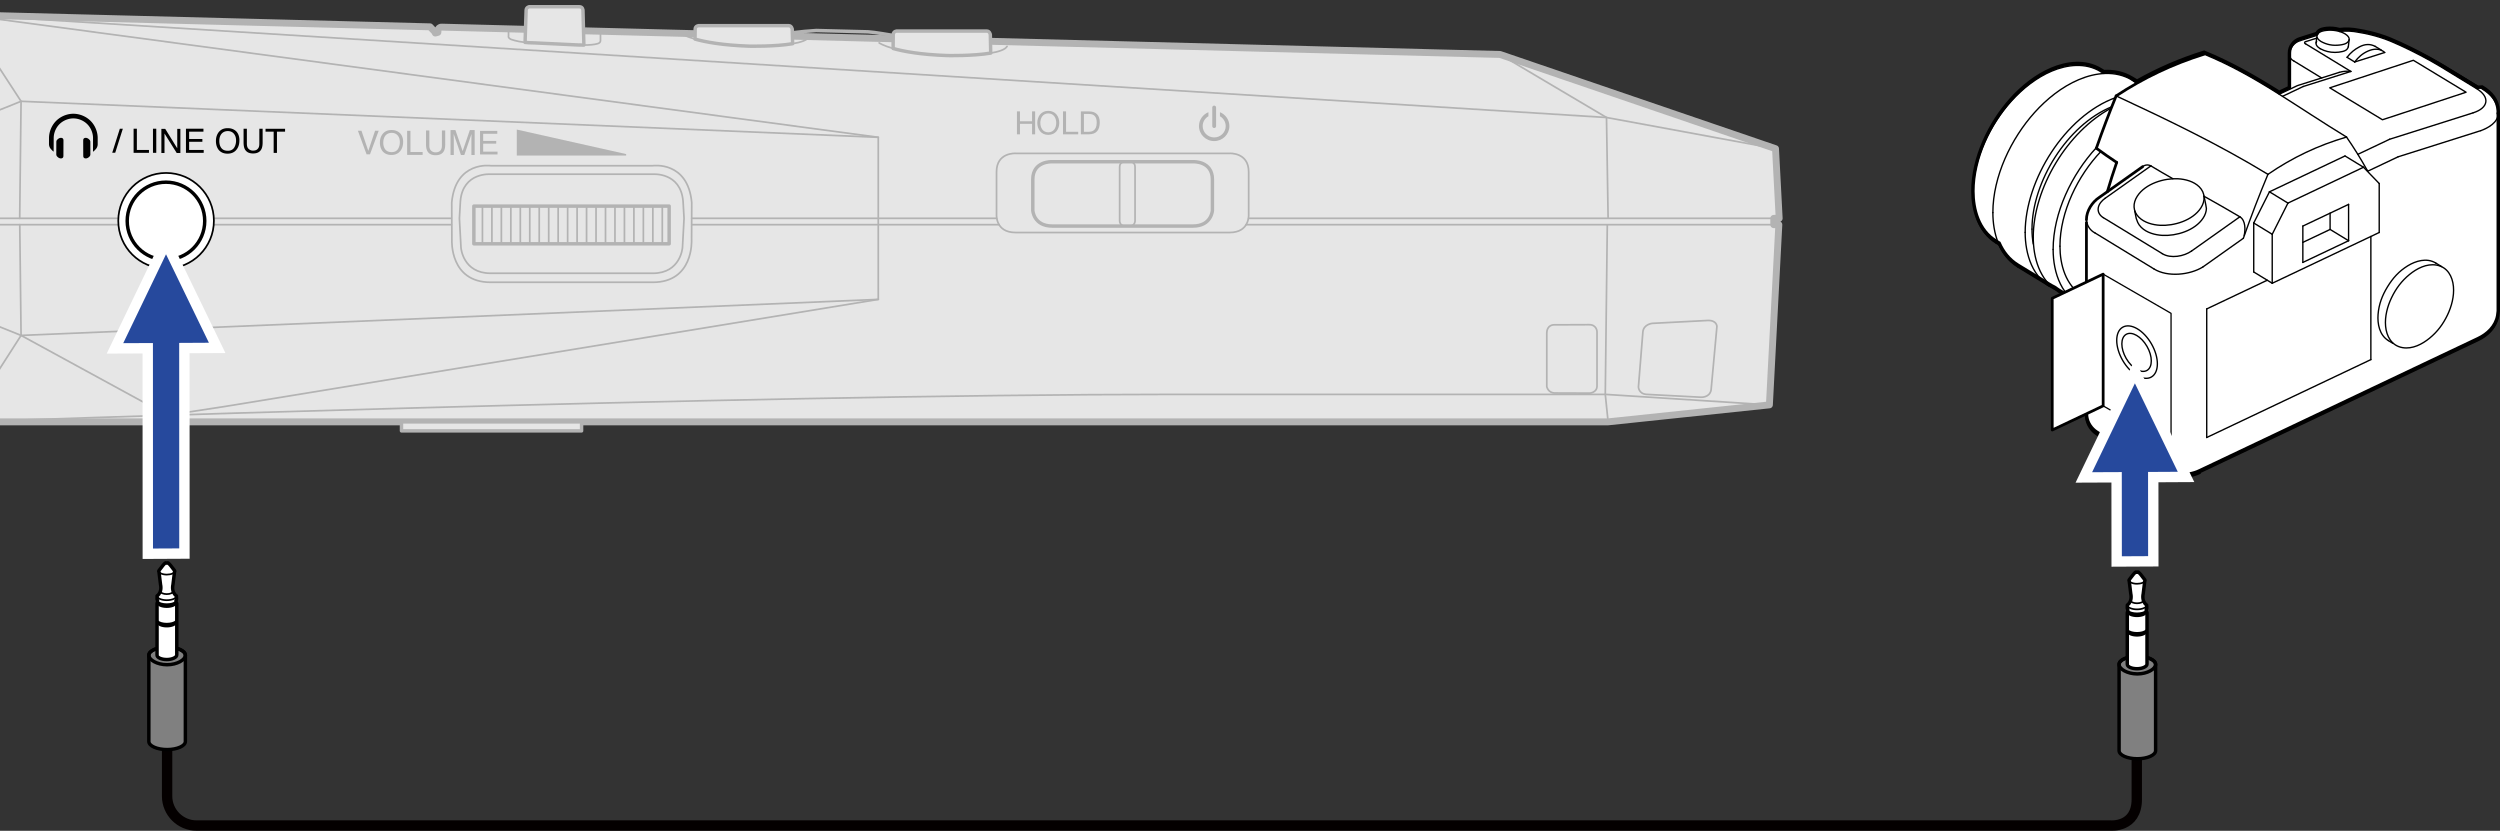 <?xml version="1.0" encoding="utf-8"?>
<!-- Generator: Adobe Illustrator 27.0.0, SVG Export Plug-In . SVG Version: 6.00 Build 0)  -->
<svg version="1.1" xmlns="http://www.w3.org/2000/svg" xmlns:xlink="http://www.w3.org/1999/xlink" x="0px" y="0px"
	 width="361.476px" height="120.123px" viewBox="0 0 361.476 120.123" style="enable-background:new 0 0 361.476 120.123;"
	 xml:space="preserve">
<rect x="0" y="0" width="361.476" height="120.123" fill="#333333" stroke="none"/>
<style type="text/css">
	.st0{fill:#FFFFFF;stroke:#000000;stroke-width:0.5;stroke-miterlimit:2;}
	.st1{fill:none;stroke:#000000;stroke-width:0.2;stroke-linecap:round;stroke-linejoin:round;}
	.st2{fill:none;stroke:#000000;stroke-width:0.4;stroke-linecap:round;stroke-linejoin:round;}
	.st3{fill:#FFFFFF;stroke:#000000;stroke-width:0.186;stroke-linecap:round;stroke-linejoin:round;}
	.st4{fill:#FFFFFF;stroke:#000000;stroke-width:0.4;stroke-linecap:round;stroke-linejoin:round;}
	.st5{fill:#FFFFFF;stroke:#000000;stroke-width:0.2;stroke-linecap:round;stroke-linejoin:round;}
	.st6{clip-path:url(#SVGID_00000101823728688011814870000004790701038070966691_);}
	.st7{fill:#E6E6E6;stroke:#B3B3B3;stroke-linecap:round;stroke-linejoin:round;stroke-miterlimit:2;}
	.st8{fill:none;stroke:#B3B3B3;stroke-width:0.25;stroke-linecap:round;stroke-linejoin:round;stroke-miterlimit:2;}
	.st9{fill:#E6E6E6;stroke:#B3B3B3;stroke-width:0.5;stroke-linecap:round;stroke-linejoin:round;stroke-miterlimit:2;}
	.st10{fill:none;stroke:#B3B3B3;stroke-width:0.5;stroke-linecap:round;stroke-linejoin:round;stroke-miterlimit:2;}
	.st11{fill:none;stroke:#B3B3B3;stroke-width:0.7;stroke-linecap:round;stroke-linejoin:round;stroke-miterlimit:2;}
	.st12{fill:#FFFFFF;stroke:#000000;stroke-width:0.25;stroke-linecap:round;stroke-linejoin:round;stroke-miterlimit:2;}
	.st13{fill:#FFFFFF;stroke:#000000;stroke-width:0.5;stroke-linecap:round;stroke-linejoin:round;stroke-miterlimit:2;}
	.st14{fill:none;stroke:#B3B3B3;stroke-width:0.25;stroke-miterlimit:10;}
	.st15{fill:none;stroke:#B3B3B3;stroke-width:0.5;stroke-miterlimit:10;}
	.st16{fill:#B3B3B3;}
	.st17{fill:#666666;stroke:#FFFFFF;stroke-width:3;stroke-miterlimit:10;}
	.st18{fill:#26499D;}
	.st19{fill:none;stroke:#000000;stroke-width:0.5;}
	.st20{fill:none;stroke:#040000;stroke-width:1.5;stroke-linecap:round;}
	.st21{fill:#808080;stroke:#000000;stroke-width:0.5;}
	.st22{fill:#FFFFFF;stroke:#000000;stroke-width:0.5;stroke-linejoin:round;}
	.st23{fill:none;stroke:#000000;stroke-width:0.25;}
	.st24{fill:none;stroke:#000000;stroke-width:0.25;stroke-linecap:round;}
</style>
<g id="レイヤー_1">
	<g>
		<path class="st0" d="M361.226,44.968V16.315l-0.014-0.003c0.01-0.074,0.014-0.15,0.014-0.227
			c-0.072-1.643-1.019-2.715-2.336-3.508l-0.659,0.05c-0.054-0.038-0.112-0.073-0.169-0.108l-5.466-3.336
			c-1.807-1.057-3.658-2.027-5.561-2.9c-0.95-0.44-1.908-0.85-2.912-1.161c-1.003-0.313-2.015-0.556-3.052-0.723
			c-0.943-0.191-1.857-0.234-2.812-0.127v0.004c-0.613-0.18-1.297-0.229-1.865-0.164c-0.41,0.05-0.954,0.13-1.26,0.501
			c-0.062,0.073-0.096,0.142-0.115,0.214l-2.429,0.766c-0.92,0.273-1.558,1.099-1.558,2.064c0.004,0.058-0.003,4.992-0.003,4.992
			l-1.479,0.701c-0.111-0.07-0.223-0.142-0.333-0.211c-3.382-2.127-6.815-4.068-10.526-5.585c-3.428,1.073-6.627,2.452-9.698,4.187
			l-0.709-0.429c-1.283-0.785-2.712-1.042-4.124-0.958v-0.024l-0.434-0.26c-2.214-1.352-4.881-0.996-7.071-0.068
			c-2.241,0.949-4.251,2.569-5.853,4.346c-3.11,3.451-5.539,8.484-5.539,13.287c0,2.647,0.805,5.688,3.326,7.227l0.462,0.28
			c0.567,1.286,1.441,2.424,2.724,3.205l4.523,2.762v-0.004c0.234,0.153,0.487,0.291,0.75,0.418c0.18,0.138,0.369,0.268,0.568,0.391
			l2.722,1.662c0.402,0.261,0.847,0.484,1.337,0.655v15.62l0.034,0.386c0.119,0.919,0.675,1.731,1.433,2.233l0.238,0.153l8.289,5.06
			l0.226,0.136c1.639,1.054,4.444,1.099,6.155,0.246l0.069-0.03l32.951-15.64l7.141-3.385l0.091-0.043
			c1.355-0.636,2.547-1.746,2.841-3.316L361.226,44.968z"/>
		<line class="st1" x1="319.071" y1="44.666" x2="319.071" y2="63.257"/>
		<path class="st1" d="M324.368,34.453c1.092-3.118,2.275-6.198,3.554-9.245"/>
		<line class="st1" x1="352.178" y1="38.026" x2="353.024" y2="38.543"/>
		<line class="st1" x1="345.984" y1="49.642" x2="345.33" y2="49.243"/>
		<line class="st1" x1="334.887" y1="6.204" x2="334.983" y2="5.389"/>
		<line class="st1" x1="339.665" y1="5.731" x2="339.544" y2="6.76"/>
		<line class="st1" x1="343.422" y1="6.701" x2="344.317" y2="7.248"/>
		<line class="st1" x1="331.028" y1="12.925" x2="331.028" y2="8.108"/>
		<line class="st1" x1="358.212" y1="49.291" x2="318.122" y2="68.314"/>
		<path class="st1" d="M361.226,16.592v28.654l-0.08,0.688c-0.296,1.57-1.487,2.681-2.842,3.316"/>
		<path class="st2" d="M318.053,68.347c-1.711,0.855-4.516,0.808-6.157-0.248l-0.224-0.136l-8.289-5.06l-0.239-0.15
			c-0.758-0.505-1.314-1.317-1.432-2.235l-0.035-0.387V32.168"/>
		<path class="st1" d="M345.706,5.666c1.36,0.55,2.688,1.162,3.99,1.839"/>
		<path class="st1" d="M339.907,10.329c-0.581-0.075-1.118-0.032-1.679,0.136"/>
		<path class="st1" d="M341.203,4.475c1.546,0.252,3.034,0.645,4.503,1.191"/>
		<path class="st1" d="M337.446,4.389c1.28-0.222,2.494-0.147,3.757,0.086"/>
		<path class="st1" d="M331.652,8.811c-0.349-0.158-0.585-0.493-0.619-0.875"/>
		<line class="st1" x1="332.647" y1="5.857" x2="335.022" y2="5.106"/>
		<path class="st1" d="M358.789,12.792l-5.364-3.274l-0.177-0.104c-1.164-0.675-2.347-1.31-3.55-1.908"/>
		<path class="st1" d="M358.891,12.855c1.316,0.793,2.262,1.866,2.337,3.51"/>
		<path class="st1" d="M331.033,7.937c0.002-0.964,0.642-1.793,1.561-2.063"/>
		<polyline class="st1" points="329.551,13.626 332.142,12.398 332.36,12.321 338.228,10.465 		"/>
		<path class="st2" d="M309.808,24.097l-6.121,4.338l-0.148,0.105c-1.033,0.676-1.861,1.949-1.861,3.229"/>
		<path class="st1" d="M323.861,31.348c0.854,0.506,0.804,1.936,0.625,2.695"/>
		<path class="st1" d="M310.994,23.986c-0.38-0.212-0.852-0.168-1.186,0.112"/>
		<path class="st1" d="M342.344,24.757c-0.025-0.045-0.05-0.088-0.076-0.132"/>
		<polygon class="st1" points="356.569,13.334 348.95,8.717 336.861,12.698 344.48,17.315 		"/>
		<path class="st1" d="M310.994,23.986c1.052,0.636,2.115,1.253,3.183,1.861"/>
		<path class="st1" d="M318.659,28.365c1.747,0.973,3.481,1.967,5.202,2.983"/>
		<path class="st2" d="M306.052,23.487c-0.482,1.399-0.932,2.807-1.349,4.229"/>
		<path class="st2" d="M306.052,23.487c-0.998-0.663-1.977-1.348-2.941-2.057"/>
		<path class="st1" d="M339.285,19.816c-3.396-2.071-6.702-4.284-10.069-6.401c-3.38-2.124-6.812-4.065-10.524-5.583"/>
		<path class="st1" d="M327.922,25.208c3.542-2.432,7.238-4.185,11.362-5.391"/>
		<path class="st1" d="M327.922,25.208c-7.065-4.31-14.468-7.861-21.946-11.342"/>
		<path class="st2" d="M305.976,13.867c3.993-2.632,8.152-4.605,12.715-6.033"/>
		<path class="st2" d="M303.111,21.43c0.889-2.547,1.845-5.066,2.864-7.564"/>
		<path class="st1" d="M345.33,49.243c-1.3-0.794-1.586-2.445-1.485-3.77c0.115-1.493,0.595-2.742,1.364-4.002
			c0.769-1.26,1.661-2.259,2.935-3.041c1.134-0.697,2.733-1.195,4.034-0.402"/>
		<path class="st1" d="M353.876,45.556c-0.639,1.328-1.445,2.409-2.592,3.349c-1.034,0.845-2.458,1.611-3.911,1.358
			c-1.59-0.278-2.309-1.655-2.44-3.096c-0.129-1.405,0.272-2.893,0.867-4.129c0.638-1.328,1.445-2.409,2.591-3.348
			c1.032-0.847,2.458-1.612,3.911-1.358c1.588,0.277,2.309,1.654,2.44,3.095C354.872,42.831,354.47,44.319,353.876,45.556z"/>
		<line class="st1" x1="336.909" y1="33.174" x2="339.582" y2="34.806"/>
		<line class="st1" x1="332.969" y1="32.687" x2="339.582" y2="29.55"/>
		<line class="st1" x1="332.969" y1="37.944" x2="332.969" y2="32.687"/>
		<line class="st1" x1="339.582" y1="34.806" x2="332.969" y2="37.944"/>
		<line class="st1" x1="339.582" y1="29.55" x2="339.582" y2="34.806"/>
		<line class="st1" x1="336.909" y1="30.818" x2="336.909" y2="33.175"/>
		<line class="st1" x1="336.896" y1="33.181" x2="332.97" y2="35.044"/>
		<line class="st1" x1="344.011" y1="26.535" x2="341.738" y2="24.181"/>
		<line class="st1" x1="344.011" y1="33.616" x2="344.011" y2="26.535"/>
		<line class="st1" x1="328.541" y1="40.957" x2="344.01" y2="33.616"/>
		<line class="st1" x1="328.541" y1="33.876" x2="328.541" y2="40.957"/>
		<line class="st1" x1="325.868" y1="39.325" x2="328.54" y2="40.957"/>
		<line class="st1" x1="325.868" y1="32.244" x2="325.868" y2="39.325"/>
		<line class="st1" x1="330.814" y1="29.365" x2="328.54" y2="33.876"/>
		<line class="st1" x1="325.868" y1="32.244" x2="328.54" y2="33.876"/>
		<line class="st1" x1="328.141" y1="27.733" x2="325.867" y2="32.244"/>
		<line class="st1" x1="339.065" y1="22.55" x2="341.737" y2="24.181"/>
		<line class="st1" x1="341.737" y1="24.181" x2="330.814" y2="29.365"/>
		<line class="st1" x1="328.141" y1="27.733" x2="330.814" y2="29.365"/>
		<line class="st1" x1="339.065" y1="22.55" x2="328.141" y2="27.733"/>
		<path class="st1" d="M339.543,6.764c-0.139,0.433-0.408,0.576-0.816,0.677c-0.366,0.091-0.73,0.136-1.108,0.135
			c-0.782-0.001-1.457-0.171-2.146-0.54"/>
		<path class="st1" d="M335.473,7.035c-0.336-0.205-0.787-0.591-0.512-1.038"/>
		<path class="st1" d="M335.595,6.002c-0.373-0.226-0.824-0.668-0.459-1.112c0.305-0.37,0.849-0.452,1.26-0.5
			c0.837-0.098,1.941,0.058,2.683,0.509c0.371,0.228,0.822,0.67,0.457,1.114c-0.304,0.369-0.849,0.451-1.259,0.499
			C337.292,6.627,336.47,6.471,335.595,6.002z"/>
		<path class="st1" d="M312.327,32.576c-1.045-0.058-2.265-0.371-3.059-1.159c-0.892-0.885-0.896-2.037-0.239-3.05
			c1.188-1.834,3.906-2.629,5.898-2.516c1.045,0.058,2.263,0.372,3.059,1.159c0.892,0.885,0.896,2.038,0.24,3.051
			C317.037,31.894,314.317,32.687,312.327,32.576z"/>
		<path class="st1" d="M308.664,30.516l0.219,1.079l0.215,0.572c0.116,0.248,0.284,0.485,0.506,0.707
			c0.796,0.788,2.013,1.1,3.059,1.16c1.991,0.111,4.71-0.683,5.898-2.517c0.285-0.437,0.445-0.901,0.463-1.358l-0.091-0.566
			l-0.252-1.234"/>
		<line class="st1" x1="340.464" y1="8.961" x2="344.805" y2="7.588"/>
		<path class="st1" d="M343.422,6.701c-0.775-0.402-1.524-0.312-2.266,0.073c-0.727,0.379-1.3,0.86-1.795,1.513"/>
		<path class="st1" d="M344.806,7.588c-0.68-0.637-1.624-0.55-2.387-0.216c-0.825,0.36-1.419,0.882-1.955,1.59"/>
		<line class="st1" x1="339.361" y1="8.288" x2="340.464" y2="8.961"/>
		<line class="st1" x1="319.071" y1="63.258" x2="342.803" y2="51.996"/>
		<line class="st1" x1="342.804" y1="51.996" x2="342.804" y2="34.189"/>
		<line class="st1" x1="327.818" y1="40.516" x2="319.071" y2="44.666"/>
		<path class="st1" d="M339.285,19.816c1.076,1.554,2.07,3.153,2.986,4.807"/>
		<line class="st1" x1="330.028" y1="13.928" x2="333.024" y2="12.507"/>
		<path class="st1" d="M338.26,4.551c0.955-0.108,1.871-0.069,2.812,0.126"/>
		<path class="st1" d="M341.073,4.677c1.037,0.169,2.049,0.408,3.051,0.721c1.003,0.313,1.96,0.724,2.912,1.161
			c1.904,0.875,3.753,1.843,5.562,2.901"/>
		<line class="st1" x1="333.023" y1="12.507" x2="339.908" y2="10.329"/>
		<line class="st1" x1="345.516" y1="20.134" x2="357.575" y2="16.32"/>
		<line class="st1" x1="346.733" y1="22.675" x2="358.687" y2="18.894"/>
		<line class="st1" x1="334.968" y1="5.518" x2="333.404" y2="6.013"/>
		<line class="st1" x1="352.599" y1="9.46" x2="358.063" y2="12.797"/>
		<line class="st1" x1="302.927" y1="33.687" x2="311.454" y2="38.893"/>
		<path class="st1" d="M301.677,31.77c0.045,0.816,0.522,1.546,1.249,1.917"/>
		<path class="st1" d="M361.228,16.364c0,1.356-1.533,2.173-2.54,2.529"/>
		<path class="st1" d="M358.063,12.796c2.041,1.23,1.756,2.824-0.49,3.524"/>
		<path class="st1" d="M318.507,38.606c-1.855,1.153-5.089,1.507-7.053,0.287"/>
		<line class="st1" x1="339.907" y1="10.329" x2="333.36" y2="6.333"/>
		<line class="st1" x1="335.681" y1="11.271" x2="331.653" y2="8.811"/>
		<path class="st1" d="M333.361,6.333c-0.208-0.051-0.17-0.329,0.045-0.32"/>
		<path class="st1" d="M316.879,36.295c-1.072,0.766-3.018,1.139-4.232,0.383"/>
		<line class="st1" x1="304.12" y1="31.472" x2="312.648" y2="36.678"/>
		<path class="st1" d="M304.386,28.668c-0.441,0.31-0.888,0.791-0.994,1.36c-0.114,0.619,0.22,1.14,0.728,1.445"/>
		<line class="st1" x1="340.92" y1="22.315" x2="345.516" y2="20.134"/>
		<line class="st1" x1="342.344" y1="24.757" x2="346.733" y2="22.676"/>
		<line class="st1" x1="304.386" y1="28.668" x2="310.994" y2="23.986"/>
		<line class="st1" x1="318.507" y1="38.606" x2="324.368" y2="34.452"/>
		<line class="st1" x1="316.879" y1="36.295" x2="323.861" y2="31.347"/>
		<path class="st1" d="M293.99,35.273c-0.124-0.712-0.185-1.421-0.182-2.144"/>
		<line class="st1" x1="301.665" y1="43.123" x2="301.177" y2="42.825"/>
		<path class="st1" d="M297.052,41.804c-3.196-1.506-4.232-5.088-4.232-8.206"/>
		<line class="st1" x1="308.285" y1="11.589" x2="309.005" y2="12.028"/>
		<path class="st1" d="M288.15,30.746c0-5.236,2.647-10.727,6.038-14.489c1.748-1.939,3.941-3.708,6.385-4.741
			c2.389-1.012,5.298-1.402,7.713,0.073"/>
		<path class="st1" d="M308.432,11.682c0.18,0.117,0.352,0.241,0.519,0.375"/>
		<line class="st1" x1="296.3" y1="41.388" x2="291.776" y2="38.627"/>
		<path class="st1" d="M291.777,38.627c-2.749-1.679-3.627-4.995-3.627-7.881"/>
		<line class="st1" x1="289.053" y1="35.423" x2="288.592" y2="35.141"/>
		<path class="st1" d="M293.807,33.13c0-6.831,5.09-15.065,11.54-17.696"/>
		<line class="st1" x1="303.729" y1="10.349" x2="304.158" y2="10.611"/>
		<line class="st1" x1="300.342" y1="43.856" x2="297.617" y2="42.192"/>
		<path class="st1" d="M285.266,27.915c0-4.802,2.427-9.836,5.537-13.285c1.602-1.778,3.615-3.399,5.854-4.349
			c2.192-0.927,4.859-1.284,7.072,0.068"/>
		<path class="st1" d="M288.592,35.141c-2.52-1.54-3.326-4.579-3.326-7.227"/>
		<path class="st1" d="M296.864,36.066c0-5.316,2.725-10.895,6.209-14.675"/>
		<path class="st1" d="M301.678,44.512c-3.611-1.289-4.815-5.096-4.815-8.447"/>
		<path class="st1" d="M293.989,34.311c0-7.143,4.99-15.343,11.282-18.687"/>
		<path class="st1" d="M297.617,42.192c-2.749-1.679-3.626-4.993-3.626-7.881"/>
		<path class="st1" d="M297.85,35.598c0-4.975,2.599-10.207,5.913-13.692"/>
		<path class="st1" d="M301.177,42.824c-2.52-1.54-3.326-4.579-3.326-7.227"/>
		<path class="st1" d="M292.821,33.598c0-7.55,5.753-16.818,13.053-19.478"/>
		<line class="st1" x1="301.751" y1="43.175" x2="301.691" y2="43.138"/>
		<polygon class="st3" points="313.913,64.353 304.096,58.685 304.096,39.638 313.913,45.306 		"/>
		<polygon class="st4" points="304.096,58.685 296.733,62.176 296.733,43.13 304.096,39.638 		"/>
		
			<ellipse transform="matrix(0.866 -0.5 0.5 0.866 15.941 161.322)" class="st5" cx="309.005" cy="50.915" rx="2.399" ry="4.155"/>
		
			<ellipse transform="matrix(0.866 -0.5 0.5 0.866 15.912 161.293)" class="st5" cx="308.936" cy="50.955" rx="1.738" ry="3.011"/>
	</g>
	<g>
		<defs>
			<rect id="SVGID_1_" width="258.272" height="64.43"/>
		</defs>
		<clipPath id="SVGID_00000096766324809216343510000007871723619929858953_">
			<use xlink:href="#SVGID_1_"  style="overflow:visible;"/>
		</clipPath>
		<g style="clip-path:url(#SVGID_00000096766324809216343510000007871723619929858953_);">
			<path class="st7" d="M100.495,4.87L84.369,4.454l-8.37-0.216L63.872,3.924c0,0-0.144-0.014-0.267,0.059
				c-0.123,0.074-0.14,0.095-0.193,0.175C63.36,4.238,63.341,4.3,63.333,4.36c-0.008,0.063-0.02,0.314-0.02,0.314
				s-0.176,0.056-0.208,0.064s-0.148,0.033-0.164,0.037V4.681L62.184,3.88l-1.822-0.047L-4.965,2.147L-9.62,0.121l-5.811-2.205
				l-4.589-1.844c0,0-0.812-0.305-1.326-0.386c-0.515-0.08-0.541-0.098-0.844-0.119c-0.303-0.021-24.292-1.754-24.292-1.754h-13.329
				c0,0-1.459,0.051-2.382,0.482c-0.923,0.432-1.946,0.936-2.741,1.751c-0.794,0.815-1.038,1.05-1.403,1.565
				s-0.606,0.886-0.606,0.886s-0.812-0.006-1.09,0.013c-0.278,0.019-0.734,0.063-1.245,0.161c0,0-0.799-0.172-1.453-0.172h-1.934
				c0,0-0.547-0.016-0.954,0.028s-0.909,0.111-0.999,0.144c0,0-0.711-0.172-1.483-0.172s-5.34,0-5.34,0s-0.738-0.016-0.954,0.024
				c0,0-0.433-0.044-1.074,0.003c-0.642,0.047-4.145,0.311-4.145,0.311s-0.474,0.01-1.216,0.147s-1.681,0.515-1.878,0.608
				c-0.197,0.092-1.1,0.566-1.5,0.857s-1.272,1.001-1.637,1.393s-0.9,0.972-1.298,1.558c-0.398,0.586-0.888,1.376-1.092,1.773
				c-0.204,0.397-0.647,1.335-0.81,1.765c-0.163,0.43-0.549,1.52-0.712,2.179c-0.163,0.659-0.411,1.851-0.481,2.364
				c-0.07,0.513-0.194,1.827-0.215,2.49c-0.021,0.662-0.003,1.464,0.022,1.86c0.025,0.396,0.172,1.826,0.212,2.095
				s0.305,1.703,0.486,2.333c0.18,0.63,0.45,1.509,0.668,2.041c0.218,0.531,0.811,1.863,1.239,2.543s1.099,1.67,1.499,2.08
				s1.025,1.114,1.616,1.544c0.59,0.429,1.031,0.733,1.698,1.084s0.956,0.444,1.424,0.567c0.468,0.123,1.444,0.327,1.817,0.34
				c0.373,0.013,4.63,0.32,4.63,0.32s0.57-0.005,0.705-0.018c0.134-0.013,0.288,0.021,0.762,0.03c0.474,0.009,5.456,0,5.456,0
				s0.521-0.011,0.815-0.048c0.294-0.037,0.786-0.124,0.786-0.124s0.668,0.135,1.114,0.153c0.446,0.018,0.898,0.019,0.898,0.019
				h1.727c0,0,0.688-0.032,0.848-0.052c0.16-0.02,0.735-0.117,0.735-0.117s0.613,0.11,1.133,0.15c0,0,0.401,0.018,0.515,0.019
				c0.114,0,0.223,0,0.223,0l0.483,0l0.204,0.319l0.323,0.463l-0.292,0.417c0,0-0.183,0.287-0.233,0.364c0,0-0.39,0.002-0.528,0
				c-0.138-0.002-0.375,0.002-0.453,0.006c-0.079,0.004-0.231,0.016-0.386,0.024c-0.155,0.008-0.353,0.047-0.6,0.074
				c-0.247,0.027-0.371,0.068-0.371,0.068s-0.362-0.072-0.563-0.097s-0.417-0.064-0.773-0.069c-0.355-0.005-0.596-0.002-0.596-0.002
				l-1.809-0.004c0,0-0.314,0.013-0.58,0.026c-0.266,0.013-0.675,0.082-0.675,0.082l-0.345,0.064c0,0-0.319-0.079-0.712-0.116
				c-0.392-0.037-0.803-0.056-0.803-0.056h-5.808l-0.488,0.025c0,0-0.426-0.025-0.995-0.002c-0.569,0.024-1.643,0.121-1.643,0.121
				l-3.101,0.237c0,0-0.415,0.044-0.732,0.116s-0.945,0.235-1.577,0.494c-0.632,0.259-1.305,0.628-1.81,1.012
				c-0.505,0.383-1.387,1.116-1.819,1.615c-0.433,0.499-1.148,1.421-1.377,1.781s-0.937,1.592-1.164,2.107s-0.612,1.362-0.881,2.314
				c-0.269,0.952-0.572,2.254-0.682,2.988c-0.11,0.734-0.23,1.9-0.242,2.649c-0.011,0.749-0.016,1.582,0.049,2.318
				c0.066,0.735,0.231,2.02,0.323,2.477c0.093,0.456,0.287,1.349,0.516,2.108s0.716,1.99,0.844,2.268
				c0.127,0.278,0.733,1.468,0.968,1.842c0.235,0.374,1.12,1.61,1.335,1.853c0.214,0.244,1.1,1.128,1.31,1.321
				s1.122,0.881,1.573,1.128c0.451,0.246,1.209,0.608,1.536,0.715c0.327,0.108,0.708,0.257,1.284,0.341
				c0.576,0.085,1.113,0.125,1.28,0.143c0.167,0.017,3.893,0.288,3.893,0.288s0.387,0.032,0.584,0.025
				c0.198-0.007,0.555-0.016,0.555-0.016l5.714,0.024c0,0,0.66,0.01,1-0.022c0.34-0.032,1.066-0.15,1.066-0.15
				s0.428,0.1,0.866,0.132s0.629,0.039,0.693,0.039s1.781-0.006,1.781-0.006s0.442,0.028,0.858-0.01
				c0.416-0.038,0.981-0.095,1.144-0.156c0,0,0.407,0.109,0.932,0.139c0,0,0.294,0.024,0.44,0.028
				c0.146,0.004,0.966,0.005,0.966,0.005s0.653,0.968,0.856,1.213c0.203,0.245,1.032,1.182,1.514,1.56
				c0.482,0.378,1.219,0.902,1.667,1.112s1.122,0.518,1.806,0.65s1.223,0.142,1.466,0.147s13.15,0,13.15,0l24.466-1.765
				c0,0,0.296-0.02,0.634-0.096c0.337-0.076,1.361-0.393,1.361-0.393s4.214-1.681,4.651-1.851c0.437-0.17,3.094-1.189,3.094-1.189
				l2.351-0.9l2.518-1.073l2.439-1.061h63.016h26.04h43.281h105.146l23.324-2.455l1.366-26.058h-0.733v-0.911h0.781l-0.528-10.076
				l-14.476-4.95l-25.358-8.671l-73.668-1.902L100.495,4.87z"/>
			<polyline class="st8" points="-14.539,32.483 -13.686,41.774 3.046,48.498 126.992,43.29 			"/>
			<polyline class="st8" points="126.992,19.854 3.046,14.646 -14.666,21.763 -14.623,31.572 			"/>
			<rect x="58.051" y="60.997" class="st9" width="26.04" height="1.302"/>
			<path class="st8" d="M84.424,6.516c0.668-0.003,1.484-0.043,1.975-0.198c0,0,0.427-0.087,0.427-0.457V4.517"/>
			<path class="st8" d="M73.529,4.199v1.013c0,0-0.113,0.229,0.317,0.462c0,0,0.776,0.317,2.073,0.457"/>
			<path class="st9" d="M84.424,6.516c-0.609,0.003-1.094-0.026-1.094-0.026l-6.182-0.294c-0.447,0-0.858-0.026-1.227-0.065
				l0.151-4.649c0.017-0.44,0.435-0.506,0.435-0.506s6.809-0.001,7.285,0s0.5,0.506,0.5,0.506L84.424,6.516z"/>
			<path class="st10" d="M129.136,5.123c0,0-2.891-0.503-3.642-0.523c-0.751-0.02-7.483-0.192-7.483-0.192s-1.086,0.08-1.707,0.135
				c-0.621,0.055-1.755,0.196-1.755,0.196v0.495l14.57,0.376L129.136,5.123z"/>
			<g>
				<path class="st8" d="M114.606,6.319c1.168-0.199,2.107-0.504,2.365-0.973"/>
				<path class="st8" d="M98.478,4.843c0,0,0.536,0.386,2.016,0.807"/>
				<path class="st9" d="M114.606,6.319c-2.57,0.437-6.252,0.356-6.252,0.356c-3.879-0.132-6.357-0.596-7.86-1.024l0.018-1.435
					c0.014-0.494,0.521-0.506,0.521-0.506s12.592-0.001,13.01,0s0.507,0.506,0.507,0.506L114.606,6.319z"/>
			</g>
			<g>
				<path class="st8" d="M143.247,7.677c1.168-0.199,2.107-0.504,2.365-0.973"/>
				<path class="st8" d="M127.119,6.202c0,0,0.536,0.386,2.016,0.807"/>
				<path class="st9" d="M143.247,7.677c-2.57,0.437-6.252,0.356-6.252,0.356c-3.879-0.132-6.357-0.596-7.86-1.024l0.018-2.012
					c0.014-0.494,0.521-0.506,0.521-0.506s12.592-0.001,13.01,0s0.507,0.506,0.507,0.506L143.247,7.677z"/>
			</g>
			<path class="st8" d="M-14.666,21.763l-3.043,6.341c0,0-0.438,1.567-3.511,1.508l-37.616-1.94"/>
			<path class="st8" d="M-34.435,28.952c0,0-11.943-0.059-11.943,11.804v16.731c0,0,1.196,11.4,12.874,10.889"/>
			<line class="st8" x1="2.857" y1="32.483" x2="3.046" y2="48.498"/>
			<path class="st8" d="M-4.965,2.147c0.433,0.941,8.011,12.499,8.011,12.499L2.847,31.572"/>
			<path class="st11" d="M-4.965,2.147l-27.665,4.85l-12.114,19.379c0,0-0.645,1.297-2.416,1.297h-11.676
				c0,0-6.22-0.759-9.257,6.924c0,0-1.881,4.54-1.881,13.902c0,0,0.062,12.907,3.034,16.145"/>
			<path class="st8" d="M-46.701-6.186c0,0,1.201,0.002,2.045,1.114c0,0,6.683,8.809,12.026,12.068"/>
			<path class="st8" d="M-44.656-5.072c0,0,4.47,7.636,7.07,18.005c0,0,0.211,0.812,0.666,0.85"/>
			<path class="st8" d="M-4.965,60.997c0,0,112.199-3.974,174.841-3.974h62.232l23.735,1.519"/>
			<ellipse class="st10" cx="-87.281" cy="14.635" rx="11.179" ry="15.803"/>
			<ellipse class="st8" cx="-87.967" cy="14.646" rx="10.494" ry="14.843"/>
			<ellipse class="st8" cx="-87.969" cy="14.658" rx="8.683" ry="12.251"/>
			<path class="st8" d="M-82.85-1.5c6.318,0,11.44,7.222,11.44,16.13s-5.122,16.13-11.44,16.13"/>
			<path class="st8" d="M-81.916-1.5c6.318,0,11.44,7.222,11.44,16.13s-5.122,16.13-11.44,16.13"/>
			<path class="st8" d="M-56.278-1.5c6.318,0,11.44,7.222,11.44,16.13c0,5.359-1.854,10.108-4.706,13.041"/>
			<path class="st8" d="M-55.344-1.5c6.318,0,11.44,7.222,11.44,16.13c0,5.359-1.854,10.108-4.706,13.041"/>
			<g>
				<path class="st8" d="M-76.196-1.5c6.318,0,11.44,7.222,11.44,16.13s-5.122,16.13-11.44,16.13"/>
				<path class="st8" d="M-73.061-1.5c6.318,0,11.44,7.222,11.44,16.13s-5.122,16.13-11.44,16.13"/>
				<path class="st8" d="M-64.933,12.041h2.789c0,0,0.31,2.616,0,5.208h-2.789"/>
			</g>
			<g>
				<path class="st8" d="M-70.923-1.5c6.318,0,11.44,7.222,11.44,16.13s-5.122,16.13-11.44,16.13"/>
				<path class="st8" d="M-65.482,30.433c-0.745,0.215-1.516,0.328-2.306,0.328"/>
				<path class="st8" d="M-67.788-1.5c6.318,0,11.44,7.222,11.44,16.13c0,5.511-1.96,10.377-4.951,13.286"/>
				<path class="st8" d="M-59.66,12.041h2.789c0,0,0.31,2.616,0,5.208h-2.789"/>
			</g>
			<g>
				<path class="st8" d="M-65.485-1.5c6.318,0,11.44,7.222,11.44,16.13c0,5.359-1.854,10.108-4.706,13.041"/>
				<path class="st8" d="M-62.349-1.5c6.318,0,11.44,7.222,11.44,16.13c0,5.359-1.854,10.108-4.706,13.041"/>
				<path class="st8" d="M-54.222,12.041h2.789c0,0,0.31,2.616,0,5.208h-2.789"/>
			</g>
			<path class="st10" d="M-47.488,27.672c2.853-2.933,4.706-7.682,4.706-13.041c0-8.909-5.122-16.13-11.44-16.13h-7.699
				c0,0-1.349-0.018-1.913,0.151c0,0-0.887-0.154-1.827-0.154h-1.278"/>
			<path class="st8" d="M-68.719,2.525c0,0,4.201,2.465,5.124,9.516"/>
			<path class="st8" d="M-68.806,26.942c0,0,4.272-2.598,5.203-9.661"/>
			<path class="st8" d="M-63.321,2.525c0,0,4.201,2.465,5.124,9.516"/>
			<path class="st8" d="M-63.408,26.942c0,0,4.272-2.598,5.203-9.661"/>
			<path class="st8" d="M-57.983,2.525c0,0,4.201,2.465,5.124,9.516"/>
			<path class="st8" d="M-58.07,26.942c0,0,4.272-2.598,5.203-9.661"/>
			<g>
				<path class="st8" d="M-81.855,32.383c-6.318,0-11.44,7.222-11.44,16.13s5.122,16.13,11.44,16.13"/>
				<path class="st8" d="M-82.789,32.383c-6.318,0-11.44,7.222-11.44,16.13s5.122,16.13,11.44,16.13"/>
			</g>
			<g>
				<g>
					<path class="st8" d="M-73.024,32.367c-6.318,0-11.44,7.222-11.44,16.13s5.122,16.13,11.44,16.13"/>
					<path class="st8" d="M-76.159,32.367c-6.318,0-11.44,7.222-11.44,16.13s5.122,16.13,11.44,16.13"/>
					<path class="st8" d="M-84.286,45.908h-2.789c0,0-0.31,2.616,0,5.208h2.789"/>
				</g>
				<path class="st8" d="M-80.525,36.392c0,0-4.201,2.465-5.124,9.516"/>
				<path class="st8" d="M-80.438,60.809c0,0-4.272-2.598-5.203-9.661"/>
			</g>
			<g>
				<g>
					<path class="st8" d="M-67.731,32.367c-6.318,0-11.44,7.222-11.44,16.13s5.122,16.13,11.44,16.13"/>
					<path class="st8" d="M-70.866,32.367c-6.318,0-11.44,7.222-11.44,16.13s5.122,16.13,11.44,16.13"/>
					<path class="st8" d="M-78.994,45.908h-2.789c0,0-0.31,2.616,0,5.208h2.789"/>
				</g>
				<path class="st8" d="M-75.232,36.392c0,0-4.201,2.465-5.124,9.516"/>
				<path class="st8" d="M-75.146,60.809c0,0-4.272-2.598-5.203-9.661"/>
			</g>
			<g>
				<g>
					<path class="st8" d="M-68.052,34.494c-3.441,2.781-5.759,8.011-5.759,14.004c0,5.927,2.267,11.107,5.645,13.91"/>
					<path class="st8" d="M-67.087,32.52c-5.57,1.085-9.86,7.825-9.86,15.978c0,8.154,4.291,14.894,9.862,15.978"/>
					<path class="st8" d="M-73.633,45.908h-2.789c0,0-0.31,2.616,0,5.208h2.789"/>
				</g>
				<path class="st8" d="M-69.872,36.392c0,0-4.201,2.465-5.124,9.516"/>
				<path class="st8" d="M-69.785,60.809c0,0-4.272-2.598-5.203-9.661"/>
			</g>
			<line class="st8" x1="180.171" y1="32.483" x2="256.475" y2="32.483"/>
			<line class="st8" x1="100.019" y1="32.483" x2="144.465" y2="32.483"/>
			<line class="st8" x1="30.916" y1="32.483" x2="65.254" y2="32.483"/>
			<polyline class="st8" points="17.101,31.572 -14.623,31.572 -14.539,32.483 17.157,32.483 			"/>
			<line class="st8" x1="65.217" y1="31.572" x2="30.927" y2="31.572"/>
			<line class="st8" x1="144.089" y1="31.572" x2="100.01" y2="31.572"/>
			<line class="st8" x1="256.475" y1="31.572" x2="180.548" y2="31.572"/>
			<g>
				<rect x="68.518" y="29.803" class="st10" width="28.236" height="5.447"/>
				<line class="st8" x1="69.756" y1="29.802" x2="69.756" y2="35.251"/>
				<line class="st8" x1="71.125" y1="29.802" x2="71.125" y2="35.251"/>
				<line class="st8" x1="72.493" y1="29.802" x2="72.493" y2="35.251"/>
				<line class="st8" x1="73.862" y1="29.802" x2="73.862" y2="35.251"/>
				<line class="st8" x1="75.231" y1="29.802" x2="75.231" y2="35.251"/>
				<line class="st8" x1="76.6" y1="29.802" x2="76.6" y2="35.251"/>
				<line class="st8" x1="77.968" y1="29.802" x2="77.968" y2="35.251"/>
				<line class="st8" x1="79.337" y1="29.802" x2="79.337" y2="35.251"/>
				<line class="st8" x1="80.706" y1="29.802" x2="80.706" y2="35.251"/>
				<line class="st8" x1="82.075" y1="29.802" x2="82.075" y2="35.251"/>
				<line class="st8" x1="83.443" y1="29.802" x2="83.443" y2="35.251"/>
				<line class="st8" x1="84.812" y1="29.802" x2="84.812" y2="35.251"/>
				<line class="st8" x1="86.181" y1="29.802" x2="86.181" y2="35.251"/>
				<line class="st8" x1="87.55" y1="29.802" x2="87.55" y2="35.251"/>
				<line class="st8" x1="88.918" y1="29.802" x2="88.918" y2="35.251"/>
				<line class="st8" x1="90.287" y1="29.802" x2="90.287" y2="35.251"/>
				<line class="st8" x1="91.656" y1="29.802" x2="91.656" y2="35.251"/>
				<line class="st8" x1="93.024" y1="29.802" x2="93.024" y2="35.251"/>
				<line class="st8" x1="94.393" y1="29.802" x2="94.393" y2="35.251"/>
				<line class="st8" x1="95.762" y1="29.802" x2="95.762" y2="35.251"/>
			</g>
			<path class="st8" d="M94.395,39.514c4.02,0,4.286-3.702,4.286-3.702l0.227-4.241l-0.143-2.505c-0.371-4.21-4.37-3.875-4.37-3.875
				H70.94c0,0-3.999-0.335-4.37,3.875l-0.143,2.505l0.227,4.241c0,0,0.266,3.702,4.286,3.702H94.395z"/>
			<path class="st8" d="M94.395,40.816c5.916,0,5.603-6.07,5.603-6.07l0.02-5.462c-0.559-6.041-5.623-5.324-5.623-5.324H70.94
				c0,0-5.065-0.718-5.623,5.324l0.02,5.462c0,0-0.313,6.07,5.603,6.07H94.395z"/>
			<g>
				<circle class="st12" cx="24.014" cy="31.92" r="6.913"/>
				<circle class="st13" cx="23.997" cy="31.947" r="5.605"/>
			</g>
			<g>
				<path class="st14" d="M177.787,22.176c0,0,2.759-0.17,2.759,2.669v6.214c0,0,0.161,2.56-2.759,2.56h-30.939
					c-2.92,0-2.759-2.56-2.759-2.56v-6.214c0-2.838,2.759-2.669,2.759-2.669H177.787z"/>
				<path class="st15" d="M172.484,32.686c2.705,0,2.819-2.266,2.819-2.266v-4.476c0-2.655-2.718-2.56-2.718-2.56h-20.535
					c0,0-2.718-0.095-2.718,2.56v4.476c0,0,0.113,2.266,2.819,2.266H172.484z"/>
				<path class="st14" d="M162.669,23.384c0,0-0.778-0.035-0.778,0.744v7.813c0,0,0.007,0.744,0.778,0.744"/>
				<path class="st14" d="M163.34,23.384c0,0,0.778-0.035,0.778,0.744v7.813c0,0-0.007,0.744-0.778,0.744"/>
			</g>
			<polyline class="st14" points="232.401,32.483 232.108,57.023 232.518,60.997 			"/>
			<polyline class="st14" points="216.894,7.876 232.284,16.989 232.518,31.571 			"/>
			<path class="st14" d="M224.7,46.967c0,0-1.05-0.058-1.05,1.242v7.685c0,0,0.171,0.933,1.194,0.933l5.023,0.018
				c0,0,1.047-0.078,1.047-1.034v-7.825c0,0-0.003-1.039-1.141-1.039L224.7,46.967z"/>
			<path class="st14" d="M238.92,46.754c0,0-1.284,0.109-1.377,1.26l-0.641,7.93c0,0,0.024,1.018,1.188,1.079l7.757,0.407
				c0,0,1.308,0.143,1.558-1.015l0.847-9.211c0,0-0.009-0.937-1.376-0.865L238.92,46.754z"/>
			<path class="st8" d="M256.728,21.496l-24.444-4.507L-4.965,2.147l131.957,17.707V43.29l-94.6,15.502l-8.192,1.245L3.046,48.498
				l-8.011,12.499c-3.695-11.799-8.72-19.223-8.72-19.223"/>
		</g>
		<g style="clip-path:url(#SVGID_00000096766324809216343510000007871723619929858953_);">
			<g>
				<polygon points="40.045,22.108 39.568,22.108 39.568,19.036 38.393,19.036 38.393,18.62 41.219,18.62 41.219,19.036 
					40.045,19.036 				"/>
				<polygon points="29.417,18.61 29.417,19.038 27.348,19.038 27.348,20.096 29.261,20.096 29.261,20.5 27.348,20.5 27.348,21.682 
					29.453,21.682 29.453,22.098 26.887,22.098 26.887,18.61 				"/>
				<polygon points="26.081,22.12 25.55,22.12 23.785,19.305 23.785,22.12 23.334,22.12 23.334,18.632 23.89,18.632 25.629,21.449 
					25.629,18.632 26.081,18.632 				"/>
				<rect x="22.118" y="18.611" width="0.478" height="3.487"/>
				<polygon points="19.317,18.61 19.789,18.61 19.789,21.682 21.538,21.682 21.538,22.098 19.317,22.098 				"/>
				<polygon points="17.762,18.61 16.661,22.08 16.228,22.08 17.329,18.61 				"/>
				<polygon points="37.974,18.61 37.974,20.568 37.974,20.612 37.972,20.713 37.967,20.808 37.961,20.896 37.953,20.981 
					37.943,21.061 37.93,21.138 37.928,21.152 37.914,21.222 37.898,21.287 37.881,21.348 37.863,21.405 37.843,21.46 
					37.822,21.511 37.799,21.559 37.788,21.582 37.762,21.628 37.734,21.673 37.704,21.717 37.672,21.758 37.639,21.798 
					37.604,21.835 37.568,21.87 37.529,21.904 37.488,21.937 37.446,21.967 37.402,21.996 37.356,22.022 37.338,22.032 
					37.291,22.055 37.241,22.077 37.189,22.097 37.135,22.115 37.078,22.132 37.019,22.146 37.002,22.15 36.939,22.162 
					36.874,22.172 36.807,22.18 36.737,22.185 36.663,22.189 36.594,22.19 36.53,22.189 36.456,22.185 36.385,22.18 36.317,22.172 
					36.251,22.162 36.187,22.15 36.16,22.144 36.102,22.13 36.046,22.113 35.993,22.095 35.943,22.076 35.896,22.055 35.851,22.032 
					35.807,22.007 35.763,21.979 35.721,21.949 35.679,21.916 35.639,21.882 35.6,21.845 35.563,21.806 35.528,21.765 
					35.506,21.738 35.474,21.695 35.444,21.651 35.417,21.605 35.392,21.559 35.37,21.512 35.349,21.463 35.329,21.41 
					35.311,21.354 35.294,21.295 35.279,21.231 35.265,21.162 35.261,21.138 35.249,21.06 35.238,20.979 35.23,20.893 
					35.224,20.804 35.22,20.709 35.218,20.607 35.218,20.568 35.218,18.61 35.695,18.61 35.695,20.766 35.695,20.8 35.696,20.855 
					35.699,20.905 35.702,20.953 35.707,20.997 35.713,21.04 35.719,21.08 35.727,21.119 35.736,21.156 35.745,21.191 
					35.756,21.224 35.767,21.256 35.779,21.287 35.793,21.316 35.807,21.344 35.822,21.371 35.838,21.397 35.855,21.422 
					35.874,21.447 35.894,21.471 35.915,21.495 35.938,21.519 35.962,21.542 35.987,21.564 36.014,21.585 36.042,21.606 
					36.071,21.626 36.101,21.645 36.132,21.663 36.164,21.68 36.197,21.695 36.222,21.707 36.256,21.72 36.29,21.732 36.324,21.743 
					36.358,21.752 36.391,21.76 36.425,21.766 36.458,21.771 36.491,21.774 36.524,21.776 36.556,21.777 36.587,21.777 
					36.636,21.775 36.683,21.773 36.727,21.769 36.768,21.765 36.807,21.759 36.845,21.752 36.881,21.744 36.915,21.736 
					36.948,21.726 36.979,21.715 37.009,21.703 37.037,21.691 37.065,21.677 37.092,21.663 37.119,21.646 37.145,21.629 
					37.171,21.61 37.196,21.59 37.22,21.569 37.244,21.546 37.266,21.523 37.288,21.498 37.309,21.474 37.328,21.447 37.347,21.421 
					37.364,21.393 37.38,21.366 37.394,21.337 37.408,21.308 37.42,21.277 37.432,21.245 37.443,21.212 37.453,21.177 37.462,21.14 
					37.47,21.102 37.477,21.062 37.483,21.02 37.488,20.975 37.492,20.928 37.494,20.878 37.496,20.824 37.497,20.766 37.497,18.61 
									"/>
				<polygon points="9.176,20.431 9.169,22.406 9.168,22.46 9.168,22.464 9.168,22.519 9.166,22.562 9.164,22.598 9.16,22.629 
					9.155,22.657 9.149,22.682 9.142,22.705 9.134,22.726 9.125,22.746 9.114,22.764 9.103,22.78 9.09,22.796 9.076,22.811 
					9.059,22.825 9.041,22.839 9.02,22.852 8.999,22.864 8.975,22.875 8.951,22.884 8.925,22.892 8.899,22.899 8.899,22.899 
					8.873,22.904 8.847,22.906 8.822,22.907 8.795,22.907 8.765,22.906 8.735,22.903 8.705,22.897 8.674,22.89 8.642,22.882 
					8.61,22.871 8.578,22.858 8.546,22.844 8.513,22.827 8.481,22.809 8.449,22.788 8.417,22.766 8.394,22.749 8.364,22.724 
					8.333,22.697 8.301,22.666 8.265,22.63 8.261,22.626 8.246,22.611 8.231,22.595 8.218,22.577 8.205,22.558 8.193,22.536 
					8.182,22.513 8.172,22.488 8.163,22.461 8.155,22.433 8.149,22.403 8.144,22.372 8.144,22.369 8.141,22.338 8.139,22.338 
					8.146,20.499 8.147,20.483 8.152,20.451 8.157,20.419 8.164,20.389 8.172,20.361 8.181,20.335 8.192,20.312 8.202,20.291 
					8.214,20.271 8.226,20.254 8.24,20.238 8.254,20.224 8.268,20.212 8.275,20.205 8.309,20.169 8.341,20.139 8.371,20.112 
					8.4,20.087 8.402,20.086 8.433,20.063 8.464,20.042 8.495,20.022 8.527,20.004 8.559,19.989 8.591,19.975 8.622,19.963 
					8.653,19.953 8.684,19.945 8.714,19.939 8.744,19.934 8.773,19.932 8.802,19.931 8.832,19.929 8.856,19.93 8.882,19.933 
					8.908,19.937 8.91,19.938 8.936,19.944 8.961,19.952 8.986,19.962 9.009,19.973 9.031,19.985 9.051,19.998 9.069,20.012 
					9.086,20.027 9.1,20.042 9.113,20.058 9.124,20.074 9.134,20.092 9.143,20.112 9.151,20.133 9.158,20.156 9.164,20.181 
					9.168,20.209 9.172,20.241 9.174,20.277 9.175,20.319 9.176,20.376 9.176,20.376 				"/>
				<polygon points="12.03,20.431 12.037,22.406 12.038,22.46 12.038,22.464 12.039,22.519 12.04,22.562 12.043,22.598 
					12.046,22.629 12.051,22.657 12.057,22.682 12.064,22.705 12.072,22.726 12.082,22.746 12.092,22.764 12.103,22.78 
					12.116,22.796 12.131,22.811 12.147,22.825 12.166,22.839 12.186,22.852 12.208,22.864 12.231,22.875 12.256,22.884 
					12.281,22.892 12.307,22.899 12.307,22.899 12.333,22.904 12.359,22.906 12.384,22.907 12.411,22.907 12.441,22.906 
					12.471,22.903 12.501,22.897 12.532,22.89 12.564,22.882 12.596,22.871 12.628,22.858 12.66,22.844 12.693,22.827 
					12.725,22.809 12.757,22.788 12.789,22.766 12.812,22.749 12.842,22.724 12.873,22.697 12.906,22.666 12.941,22.63 
					12.945,22.626 12.96,22.611 12.975,22.595 12.988,22.577 13.001,22.558 13.013,22.536 13.024,22.513 13.034,22.488 
					13.043,22.461 13.051,22.433 13.057,22.403 13.062,22.372 13.062,22.369 13.065,22.338 13.067,22.338 13.06,20.499 
					13.059,20.483 13.055,20.451 13.049,20.419 13.042,20.389 13.034,20.361 13.025,20.335 13.015,20.312 13.004,20.291 
					12.992,20.271 12.98,20.254 12.967,20.238 12.953,20.224 12.938,20.212 12.931,20.205 12.897,20.169 12.866,20.139 
					12.835,20.112 12.806,20.087 12.804,20.086 12.773,20.063 12.742,20.042 12.711,20.022 12.679,20.004 12.647,19.989 
					12.615,19.975 12.584,19.963 12.553,19.953 12.522,19.945 12.492,19.939 12.462,19.934 12.433,19.932 12.405,19.931 
					12.374,19.929 12.35,19.93 12.324,19.933 12.299,19.937 12.296,19.938 12.27,19.944 12.245,19.952 12.22,19.962 12.197,19.973 
					12.175,19.985 12.155,19.998 12.137,20.012 12.121,20.027 12.106,20.042 12.093,20.058 12.082,20.074 12.072,20.092 
					12.063,20.112 12.055,20.133 12.048,20.156 12.042,20.181 12.038,20.209 12.034,20.241 12.032,20.277 12.031,20.319 
					12.031,20.376 12.031,20.376 				"/>
				<polyline points="14.125,20.857 14.124,20.897 14.122,20.938 14.117,20.979 14.111,21.021 14.103,21.063 14.093,21.105 
					14.082,21.147 14.069,21.189 14.054,21.23 14.037,21.271 14.034,21.279 14.015,21.319 13.995,21.358 13.974,21.396 
					13.951,21.433 13.927,21.469 13.902,21.503 13.876,21.536 13.849,21.567 13.814,21.606 13.811,21.609 13.767,21.656 
					13.756,21.668 13.727,21.699 13.697,21.73 13.666,21.761 13.635,21.791 13.603,21.82 13.571,21.848 13.537,21.876 
					13.503,21.902 13.468,21.928 13.462,21.932 13.446,21.942 13.451,19.972 13.45,19.881 13.445,19.788 13.437,19.695 
					13.426,19.602 13.412,19.508 13.394,19.414 13.373,19.32 13.349,19.227 13.322,19.133 13.291,19.041 13.279,19.006 
					13.244,18.915 13.206,18.825 13.166,18.736 13.122,18.649 13.076,18.563 13.027,18.48 12.976,18.399 12.923,18.319 
					12.867,18.242 12.809,18.168 12.749,18.096 12.687,18.027 12.623,17.96 12.556,17.896 12.488,17.834 12.416,17.773 
					12.342,17.714 12.265,17.658 12.186,17.604 12.105,17.552 12.022,17.503 11.937,17.456 11.85,17.412 11.762,17.371 
					11.672,17.333 11.581,17.298 11.545,17.285 11.453,17.254 11.36,17.226 11.266,17.201 11.172,17.18 11.078,17.162 
					10.985,17.147 10.891,17.135 10.798,17.127 10.706,17.122 10.615,17.12 10.523,17.121 10.431,17.126 10.338,17.133 
					10.244,17.144 10.15,17.159 10.056,17.176 9.962,17.197 9.868,17.221 9.775,17.249 9.682,17.279 9.646,17.292 9.555,17.327 
					9.465,17.365 9.376,17.405 9.289,17.449 9.204,17.495 9.12,17.543 9.039,17.595 8.96,17.648 8.883,17.704 8.809,17.762 
					8.737,17.822 8.668,17.884 8.602,17.948 8.537,18.014 8.475,18.082 8.415,18.154 8.356,18.228 8.3,18.304 8.246,18.383 
					8.195,18.464 8.146,18.547 8.099,18.632 8.055,18.719 8.014,18.807 7.976,18.897 7.941,18.988 7.927,19.027 7.896,19.119 
					7.869,19.212 7.844,19.305 7.823,19.399 7.805,19.493 7.791,19.586 7.779,19.679 7.771,19.772 7.766,19.864 7.765,19.955 
					7.755,21.928 7.74,21.918 7.733,21.913 7.72,21.903 7.685,21.877 7.652,21.849 7.619,21.82 7.587,21.791 7.556,21.761 
					7.525,21.73 7.495,21.698 7.466,21.667 7.437,21.634 7.388,21.582 7.354,21.546 7.328,21.515 7.302,21.483 7.278,21.449 
					7.254,21.414 7.232,21.378 7.211,21.34 7.191,21.301 7.173,21.261 7.156,21.221 7.153,21.211 7.138,21.169 7.125,21.127 
					7.114,21.085 7.104,21.042 7.096,21 7.091,20.958 7.086,20.916 7.084,20.875 7.083,20.834 7.086,19.953 7.088,19.84 
					7.094,19.726 7.104,19.611 7.119,19.495 7.137,19.379 7.16,19.263 7.186,19.147 7.216,19.031 7.251,18.916 7.289,18.801 
					7.305,18.757 7.349,18.644 7.396,18.533 7.447,18.424 7.501,18.316 7.559,18.211 7.62,18.108 7.684,18.008 7.75,17.91 
					7.82,17.816 7.892,17.724 7.967,17.636 8.044,17.551 8.124,17.469 8.206,17.39 8.291,17.314 8.38,17.239 8.472,17.168 
					8.567,17.099 8.665,17.032 8.765,16.969 8.869,16.909 8.974,16.852 9.082,16.798 9.192,16.748 9.303,16.701 9.416,16.659 
					9.462,16.642 9.577,16.605 9.692,16.571 9.808,16.541 9.924,16.515 10.041,16.494 10.157,16.476 10.272,16.463 10.387,16.453 
					10.502,16.447 10.615,16.446 10.728,16.448 10.843,16.454 10.958,16.465 11.074,16.479 11.19,16.497 11.307,16.52 
					11.423,16.546 11.539,16.577 11.655,16.611 11.769,16.649 11.815,16.666 11.928,16.709 12.039,16.757 12.148,16.808 
					12.256,16.862 12.361,16.919 12.464,16.98 12.564,17.044 12.662,17.111 12.756,17.18 12.848,17.252 12.936,17.327 
					13.021,17.404 13.103,17.483 13.182,17.565 13.258,17.651 13.332,17.739 13.404,17.831 13.473,17.926 13.539,18.024 
					13.602,18.125 13.663,18.228 13.72,18.333 13.773,18.441 13.823,18.55 13.87,18.662 13.913,18.775 13.93,18.822 13.967,18.937 
					14.001,19.052 14.031,19.168 14.056,19.284 14.078,19.4 14.095,19.517 14.109,19.632 14.118,19.747 14.124,19.861 
					14.125,19.974 14.125,20.857 				"/>
				<path d="M34.618,20.247l-0.004-0.097l-0.007-0.093l-0.01-0.09l-0.011-0.072l-0.015-0.083l-0.018-0.08l-0.021-0.077l-0.019-0.062
					l-0.026-0.074l-0.029-0.072l-0.032-0.07L34.39,19.31l-0.037-0.064l-0.039-0.061l-0.041-0.058l-0.025-0.032l-0.026-0.031
					l-0.027-0.031l-0.029-0.03l-0.03-0.03l-0.031-0.029l-0.033-0.028l-0.034-0.028l-0.035-0.027l-0.037-0.026l-0.038-0.026
					l-0.039-0.025l-0.04-0.024l-0.041-0.023l-0.042-0.022l-0.043-0.021l-0.044-0.02l-0.045-0.018l-0.045-0.017l-0.046-0.016
					l-0.046-0.015l-0.047-0.013l-0.017-0.005l-0.047-0.011l-0.047-0.01l-0.047-0.009l-0.048-0.007l-0.05-0.006l-0.052-0.005
					l-0.054-0.004l-0.057-0.003l-0.06-0.002l-0.063-0.001l-0.042,0l-0.078,0.003l-0.076,0.005l-0.074,0.008l-0.071,0.01
					l-0.069,0.013l-0.067,0.015l-0.064,0.017l-0.062,0.019l-0.06,0.021l-0.057,0.023l-0.055,0.025l-0.054,0.028l-0.053,0.031
					l-0.053,0.034l-0.052,0.036l-0.051,0.039l-0.05,0.042l-0.048,0.044l-0.047,0.046l-0.045,0.049l-0.043,0.051l-0.041,0.053
					l-0.023,0.032l-0.037,0.055l-0.036,0.058l-0.034,0.06l-0.032,0.063l-0.014,0.029l-0.03,0.067l-0.028,0.068l-0.025,0.069
					l-0.023,0.071l-0.004,0.015l-0.019,0.072l-0.017,0.074l-0.015,0.076l-0.012,0.078l-0.002,0.017l-0.009,0.08l-0.007,0.082
					l-0.004,0.085l-0.002,0.087v0.006l0,0.039l0.002,0.087l0.005,0.085l0.008,0.083l0.01,0.081l0.008,0.049l0.014,0.077l0.016,0.074
					l0.018,0.072l0.021,0.069l0.023,0.069l0.026,0.068l0.029,0.067l0.031,0.066l0.019,0.037l0.031,0.058l0.034,0.057l0.035,0.054
					l0.038,0.053l0.041,0.052l0.044,0.05l0.047,0.048l0.05,0.047l0.054,0.045l0.057,0.043l0,0l0.042,0.03l0.061,0.039l0.063,0.036
					l0.064,0.033l0.065,0.029l0.066,0.026l0.069,0.023l0.072,0.021l0.074,0.018l0.056,0.011l0.079,0.013l0.081,0.01l0.084,0.007
					l0.087,0.003l0.049,0.001l0.078-0.001l0.086-0.004l0.083-0.008l0.08-0.011l0.078-0.014l0.004-0.001l0.075-0.017l0.073-0.02
					l0.071-0.023l0.068-0.025l0.065-0.028l0.064-0.031l0.006-0.003l0.062-0.035l0.06-0.038l0.058-0.04l0.056-0.043l0.054-0.046
					l0.052-0.049l0.051-0.052l0.049-0.056l0.048-0.059l0.003-0.004l0.046-0.062l0.043-0.065l0.04-0.067l0.038-0.069l0.006-0.012
					l0.034-0.071l0.032-0.074l0.029-0.076l0.026-0.078l0.003-0.009l0.023-0.08l0.02-0.083l0.017-0.086l0.014-0.089l0-0.003
					l0.011-0.092l0.008-0.094l0.005-0.097l0.001-0.091L34.618,20.247z M34.134,20.319l-0.001,0.058l-0.003,0.076l-0.006,0.075
					l-0.008,0.073l-0.009,0.06l-0.012,0.07l-0.015,0.069l-0.017,0.067l-0.019,0.066L34.023,21l-0.016,0.043l-0.026,0.064
					l-0.028,0.063l-0.03,0.061l-0.033,0.06l-0.035,0.058l-0.018,0.027l-0.019,0.027l-0.021,0.027l-0.022,0.026l-0.023,0.026
					l-0.025,0.025l-0.026,0.025l-0.027,0.024l-0.029,0.023l-0.03,0.022l-0.031,0.021l-0.032,0.02l-0.033,0.019l-0.033,0.018
					l-0.034,0.017l0,0l-0.035,0.016l-0.035,0.014l-0.035,0.013l-0.035,0.012l-0.035,0.01l-0.035,0.009l-0.035,0.007l-0.037,0.006
					l-0.038,0.005l-0.04,0.004l-0.043,0.003l-0.046,0.002l-0.05,0.001h-0.002l-0.048-0.001l-0.054-0.002l-0.052-0.003l-0.049-0.004
					l-0.047-0.006l-0.045-0.007l-0.043-0.008l-0.042-0.009l-0.04-0.01l-0.039-0.011l-0.037-0.012l-0.036-0.013l-0.034-0.014
					l-0.034-0.016l-0.034-0.017l-0.033-0.019l-0.033-0.02l-0.032-0.021l-0.031-0.023l-0.031-0.024l-0.03-0.025L32.1,21.506
					l-0.02-0.02l-0.027-0.028l-0.026-0.029l-0.025-0.03l-0.024-0.031l-0.023-0.032l-0.022-0.034l-0.021-0.035l-0.02-0.037
					l-0.019-0.038l-0.019-0.04l-0.018-0.041l-0.017-0.043l-0.016-0.044l-0.015-0.046l-0.007-0.022l-0.013-0.049l-0.012-0.05
					l-0.011-0.05l-0.009-0.051l-0.008-0.052l-0.007-0.053l-0.005-0.053l-0.004-0.054l-0.003-0.055l-0.001-0.055v-0.012V20.41
					l0.001-0.064l0.002-0.061l0.003-0.059l0.004-0.056l0.006-0.054l0.007-0.052l0.008-0.05l0.009-0.049l0.01-0.047l0.011-0.046
					l0.012-0.044l0.013-0.043l0.006-0.018l0.015-0.042l0.016-0.041l0.017-0.04l0.018-0.039l0.019-0.038l0.02-0.037l0.021-0.036
					l0.027-0.043l0.031-0.045l0.033-0.042l0.034-0.04l0.036-0.038l0.038-0.037l0.04-0.035l0.042-0.033l0.044-0.031l0.003-0.002
					l0.045-0.029l0.047-0.027l0.048-0.024l0.048-0.022l0.049-0.019l0.051-0.017l0.052-0.015l0.054-0.013l0.027-0.005l0.056-0.009
					l0.058-0.007l0.06-0.005l0.062-0.002l0.023,0l0.026,0l0.062,0.002l0.06,0.005l0.059,0.007l0.057,0.009l0.035,0.007l0.053,0.013
					l0.051,0.015l0.049,0.017l0.047,0.019l0.046,0.021l0.045,0.024l0.044,0.026l0.043,0.029l0.042,0.031l0.041,0.033l0.04,0.036
					l0.038,0.038l0.036,0.04l0.003,0.004l0.034,0.041l0.033,0.044l0.031,0.046l0.029,0.048l0.028,0.05l0.026,0.052l0.024,0.054
					l0.022,0.055l0.016,0.046l0.017,0.058l0.015,0.06l0.013,0.062l0.011,0.065l0.003,0.018l0.009,0.068l0.006,0.07l0.004,0.073
					l0.001,0.076V20.319z"/>
			</g>
			<g>
				<polygon class="st16" points="59.346,18.914 59.346,21.981 61.11,21.981 61.11,22.395 58.87,22.395 58.87,18.914 				"/>
				<polygon class="st16" points="69.41,18.927 71.905,18.927 71.905,19.344 69.864,19.344 69.864,20.378 71.75,20.378 
					71.75,20.772 69.864,20.772 69.864,21.926 71.94,21.926 71.94,22.332 69.41,22.332 				"/>
				<polygon class="st16" points="52.264,18.904 53.253,21.809 54.231,18.904 54.755,18.904 53.497,22.315 53.002,22.315 
					51.748,18.904 				"/>
				<polygon class="st16" points="64.375,18.868 64.375,20.823 64.375,20.867 64.373,20.968 64.369,21.062 64.363,21.151 
					64.354,21.235 64.344,21.315 64.332,21.391 64.329,21.404 64.315,21.474 64.3,21.539 64.283,21.6 64.264,21.657 64.245,21.711 
					64.223,21.763 64.2,21.811 64.189,21.834 64.162,21.88 64.134,21.925 64.104,21.969 64.072,22.01 64.039,22.05 64.004,22.087 
					63.967,22.122 63.928,22.156 63.887,22.189 63.844,22.219 63.799,22.248 63.753,22.274 63.735,22.284 63.688,22.307 
					63.637,22.329 63.585,22.349 63.53,22.368 63.472,22.384 63.412,22.399 63.396,22.402 63.333,22.414 63.267,22.424 
					63.199,22.432 63.128,22.437 63.053,22.441 62.985,22.441 62.917,22.441 62.842,22.437 62.771,22.432 62.703,22.424 
					62.637,22.414 62.574,22.402 62.558,22.399 62.498,22.384 62.44,22.368 62.385,22.349 62.333,22.329 62.283,22.307 
					62.235,22.284 62.217,22.274 62.171,22.248 62.127,22.219 62.084,22.189 62.043,22.156 62.005,22.122 61.968,22.087 
					61.933,22.05 61.9,22.01 61.868,21.969 61.838,21.925 61.81,21.88 61.784,21.833 61.772,21.811 61.749,21.762 61.728,21.711 
					61.708,21.656 61.689,21.598 61.672,21.537 61.657,21.472 61.643,21.402 61.641,21.391 61.628,21.315 61.618,21.235 
					61.61,21.152 61.603,21.064 61.599,20.97 61.597,20.869 61.597,20.823 61.597,18.868 62.078,18.868 62.078,21.02 62.078,21.058 
					62.08,21.111 62.082,21.161 62.086,21.208 62.091,21.252 62.096,21.295 62.103,21.335 62.111,21.373 62.12,21.41 62.129,21.445 
					62.14,21.478 62.151,21.51 62.164,21.541 62.177,21.57 62.191,21.598 62.207,21.625 62.223,21.65 62.24,21.675 62.258,21.7 
					62.279,21.724 62.3,21.748 62.323,21.772 62.347,21.794 62.373,21.816 62.399,21.838 62.427,21.859 62.457,21.878 
					62.487,21.897 62.518,21.915 62.55,21.932 62.583,21.947 62.61,21.959 62.643,21.972 62.678,21.984 62.712,21.995 
					62.746,22.004 62.78,22.012 62.814,22.018 62.848,22.023 62.881,22.027 62.914,22.029 62.946,22.029 62.978,22.029 
					63.028,22.028 63.075,22.025 63.119,22.022 63.16,22.017 63.2,22.011 63.238,22.005 63.274,21.997 63.308,21.988 63.341,21.978 
					63.373,21.967 63.403,21.956 63.432,21.943 63.46,21.93 63.487,21.915 63.514,21.899 63.54,21.881 63.566,21.863 63.592,21.843 
					63.616,21.821 63.64,21.799 63.663,21.776 63.685,21.751 63.705,21.726 63.725,21.7 63.744,21.674 63.761,21.647 63.776,21.619 
					63.791,21.591 63.805,21.562 63.817,21.532 63.829,21.5 63.84,21.467 63.85,21.432 63.859,21.396 63.867,21.358 63.874,21.318 
					63.88,21.276 63.885,21.232 63.889,21.185 63.892,21.135 63.894,21.082 63.894,21.02 63.894,18.868 				"/>
				<polygon class="st16" points="68.633,18.81 68.633,22.407 68.163,22.407 68.163,20.284 68.163,20.284 68.163,20.192 
					68.165,20.101 68.166,20.01 68.168,19.919 68.169,19.829 68.171,19.738 68.171,19.646 68.172,19.555 68.173,19.464 
					68.173,19.373 67.135,22.407 66.648,22.407 65.601,19.373 65.601,19.484 65.601,19.49 65.601,19.57 65.602,19.65 65.604,19.726 
					65.606,19.806 65.608,19.887 65.61,19.961 65.612,20.041 65.613,20.121 65.613,20.124 65.615,20.204 65.615,20.284 
					65.615,22.407 65.145,22.407 65.145,18.81 65.85,18.81 66.895,21.851 67.933,18.81 				"/>
				<polygon class="st16" points="90.536,22.277 74.723,18.733 74.723,22.493 90.536,22.493 				"/>
				<path class="st16" d="M58.29,20.474l-0.004-0.094l-0.007-0.091l-0.01-0.088l-0.011-0.072l-0.015-0.081l-0.018-0.078
					l-0.021-0.075l-0.019-0.061l-0.026-0.072l-0.029-0.07l-0.032-0.068l-0.034-0.065l-0.037-0.063l-0.039-0.06l-0.041-0.057
					l-0.024-0.031l-0.026-0.03l-0.027-0.03l-0.028-0.029l-0.03-0.029l-0.031-0.028l-0.032-0.028l-0.034-0.027l-0.035-0.026
					l-0.036-0.026l-0.037-0.025l-0.039-0.024l-0.04-0.023L57.49,19l-0.042-0.021l-0.043-0.02l-0.043-0.019l-0.044-0.018
					l-0.045-0.017l-0.045-0.016l-0.046-0.014l-0.046-0.013l-0.019-0.005l-0.046-0.011l-0.046-0.01l-0.046-0.008l-0.048-0.007
					l-0.049-0.006l-0.051-0.005l-0.053-0.004l-0.056-0.003l-0.059-0.002l-0.063-0.001l-0.042,0l-0.077,0.003l-0.075,0.005
					l-0.073,0.008l-0.071,0.01l-0.068,0.012l-0.066,0.015l-0.064,0.017l-0.061,0.019l-0.059,0.021l-0.057,0.023l-0.054,0.025
					l-0.053,0.027l-0.053,0.03l-0.052,0.033l-0.051,0.035l-0.05,0.038l-0.049,0.041l-0.048,0.043L55.43,19.25l-0.045,0.048
					l-0.043,0.05L55.302,19.4l-0.023,0.031l-0.038,0.054l-0.036,0.057l-0.034,0.059l-0.032,0.061l-0.03,0.063l-0.028,0.065
					l-0.026,0.066l-0.023,0.068l-0.015,0.049l-0.019,0.071l-0.017,0.073l-0.015,0.074l-0.012,0.076l-0.002,0.015l-0.009,0.078
					l-0.007,0.08l-0.004,0.082l-0.002,0.085v0.009l0,0.04l0.002,0.085l0.005,0.083l0.008,0.081l0.01,0.079l0.008,0.049l0.014,0.075
					l0.016,0.072l0.018,0.07l0.02,0.068l0.023,0.067l0.026,0.066l0.028,0.065l0.031,0.065l0.019,0.037l0.031,0.057l0.034,0.056
					l0.035,0.052l0.037,0.052l0.041,0.051l0.043,0.048l0.046,0.047l0.05,0.046l0.053,0.044l0.056,0.042l0.041,0.028l0.06,0.038
					l0.062,0.035l0.063,0.032l0.064,0.029l0.066,0.026l0.068,0.023l0.071,0.02l0.074,0.018l0.055,0.011l0.078,0.013l0.081,0.01
					l0.083,0.007l0.086,0.003l0.048,0.001l0.077-0.001l0.085-0.004l0.082-0.008l0.08-0.011l0.077-0.013l0.003-0.001l0.075-0.017
					l0.072-0.019l0.07-0.022l0.067-0.025l0.065-0.028l0.006-0.003l0.063-0.031l0.062-0.034l0.06-0.037l0.057-0.039l0.055-0.042
					l0.053-0.045l0.052-0.048l0.05-0.051l0.049-0.055l0.047-0.058l0.003-0.004l0.045-0.061l0.043-0.063l0.04-0.066l0.037-0.068
					l0.006-0.011l0.034-0.07l0.031-0.072l0.029-0.074l0.026-0.076l0.003-0.008l0.022-0.078l0.02-0.081l0.017-0.084l0.014-0.086
					l0.001-0.004l0.011-0.089l0.008-0.092l0.005-0.095l0.001-0.09L58.29,20.474z M57.812,20.547l-0.001,0.057l-0.003,0.075
					l-0.005,0.073l-0.008,0.072l-0.008,0.059l-0.012,0.069l-0.014,0.067l-0.017,0.065l-0.019,0.065l-0.015,0.045l-0.023,0.063
					l-0.026,0.062l-0.028,0.061l-0.03,0.06l-0.032,0.058l-0.034,0.057l-0.017,0.027L57.5,21.607l-0.02,0.026l-0.022,0.026
					l-0.023,0.025l-0.024,0.025l-0.026,0.024l-0.027,0.023l-0.028,0.022l-0.029,0.022l-0.03,0.021l-0.031,0.02l-0.032,0.019
					l-0.033,0.018l-0.034,0.016l-0.001,0l-0.034,0.015l-0.035,0.014l-0.035,0.013l-0.035,0.011l-0.035,0.01l-0.035,0.009
					l-0.035,0.007l-0.036,0.006l-0.038,0.005l-0.04,0.004l-0.042,0.003l-0.045,0.002l-0.049,0.001h-0.001l-0.045,0l-0.054-0.002
					l-0.051-0.003l-0.049-0.004l-0.047-0.005l-0.045-0.007l-0.043-0.008l-0.041-0.009l-0.04-0.01l-0.038-0.011l-0.037-0.012
					l-0.035-0.013l-0.034-0.014l-0.034-0.015l-0.033-0.017l-0.033-0.018l-0.032-0.02l-0.032-0.021l-0.031-0.022l-0.03-0.024
					l-0.029-0.025l-0.02-0.018l-0.028-0.027l-0.027-0.028l-0.026-0.028l-0.024-0.029l-0.023-0.03l-0.022-0.031l-0.022-0.033
					l-0.021-0.034l-0.02-0.036l-0.019-0.037l-0.018-0.039l-0.017-0.04l-0.017-0.042l-0.016-0.043l-0.015-0.045l-0.007-0.024
					l-0.013-0.047l-0.012-0.048l-0.011-0.049l-0.009-0.05l-0.008-0.051l-0.007-0.051l-0.005-0.052l-0.004-0.053l-0.003-0.054
					l-0.001-0.054l0-0.013l0-0.029l0.001-0.057l0.003-0.056l0.004-0.055l0.005-0.054l0.006-0.053l0.007-0.052l0.009-0.05l0.01-0.049
					l0.011-0.048l0.012-0.046l0.013-0.045l0.014-0.044l0.015-0.042l0.016-0.041l0.017-0.04l0.017-0.039l0.018-0.037l0.019-0.036
					l0.02-0.035l0.027-0.044l0.03-0.043l0.031-0.041l0.033-0.038l0.035-0.037l0.037-0.035l0.039-0.034l0.041-0.032l0.043-0.03
					l0.045-0.029l0.046-0.026l0.047-0.024l0.007-0.003l0.048-0.021l0.049-0.019l0.051-0.017l0.052-0.015l0.053-0.013l0.025-0.005
					l0.055-0.009l0.057-0.007l0.059-0.005l0.061-0.002l0.022,0l0.025,0l0.062,0.002l0.06,0.005l0.058,0.007l0.056,0.009l0.034,0.007
					l0.053,0.013l0.05,0.015l0.048,0.016l0.046,0.018l0.045,0.021l0.045,0.023l0.044,0.026l0.043,0.028l0.042,0.031l0.041,0.033
					l0.039,0.035l0.038,0.037l0.004,0.004l0.036,0.039l0.034,0.04l0.032,0.043l0.031,0.045l0.029,0.047l0.027,0.049l0.025,0.051
					l0.023,0.052l0.021,0.054l0.016,0.046l0.017,0.056l0.015,0.059l0.013,0.061l0.011,0.063l0.003,0.018l0.008,0.066l0.006,0.069
					l0.004,0.071l0.001,0.074V20.547z"/>
			</g>
			<g>
				<path class="st16" d="M176.393,16.222v0.588c0.497,0.284,0.833,0.815,0.833,1.419c0,0.906-0.745,1.643-1.667,1.643
					c-0.919,0-1.663-0.737-1.663-1.643c0-0.608,0.331-1.135,0.829-1.419v-0.588c-0.801,0.323-1.367,1.101-1.367,2.007
					c0,1.199,0.986,2.172,2.201,2.172c1.214,0,2.199-0.973,2.199-2.172C177.759,17.323,177.194,16.545,176.393,16.222"/>
				<path class="st16" d="M175.559,18.511c0.155,0,0.277-0.124,0.277-0.272v-2.695c0-0.153-0.123-0.274-0.277-0.274
					c-0.155,0-0.278,0.121-0.278,0.274v2.695C175.281,18.387,175.405,18.511,175.559,18.511"/>
				<polygon class="st16" points="147.038,16.105 147.48,16.105 147.48,17.533 149.228,17.533 149.228,16.105 149.669,16.105 
					149.669,19.424 149.228,19.424 149.228,17.904 147.48,17.904 147.48,19.424 147.038,19.424 				"/>
				<path class="st16" d="M151.571,16.027c1.055,0,1.59,0.837,1.59,1.739c0,0.901-0.534,1.737-1.59,1.737
					c-1.054,0-1.589-0.836-1.589-1.737C149.982,16.863,150.517,16.027,151.571,16.027 M151.571,19.132
					c0.809,0,1.148-0.698,1.148-1.366c0-0.67-0.339-1.367-1.148-1.367c-0.809,0-1.148,0.697-1.148,1.367
					C150.423,18.434,150.762,19.132,151.571,19.132"/>
				<polygon class="st16" points="153.699,16.105 154.14,16.105 154.14,19.053 155.898,19.053 155.898,19.424 153.699,19.424 				
					"/>
				<path class="st16" d="M156.283,16.105h1.139c1.022,0,1.594,0.512,1.594,1.581c0,1.11-0.488,1.737-1.594,1.737h-1.139V16.105z
					 M156.725,19.053h0.734c0.303,0,1.115-0.084,1.115-1.306c0-0.79-0.292-1.269-1.107-1.269h-0.743V19.053z"/>
			</g>
		</g>
	</g>
</g>
<g id="レイヤー_2">
	<g>
		<polygon class="st17" points="17.818,49.619 24.005,36.765 30.206,49.558 25.909,49.581 25.917,79.293 22.121,79.312 22.112,49.6 
					"/>
		<polygon class="st18" points="17.818,49.619 24.005,36.765 30.206,49.558 25.909,49.581 25.917,79.293 22.121,79.312 22.112,49.6 
					"/>
	</g>
	<path class="st19" d="M41.98,59.447"/>
	<g>
		<path class="st20" d="M24.161,104.983v10.131c0,2.339,1.913,4.252,4.252,4.252h276.745c0,0,3.8,0.33,3.8-3.8v-8.367"/>
		<path class="st21" d="M21.52,94.746c0-0.65,1.181-1.177,2.641-1.177c1.459,0,2.641,0.526,2.641,1.177v12.459
			c0,0.65-1.183,1.176-2.641,1.176c-1.459,0-2.641-0.526-2.641-1.176V94.746z"/>
		<path class="st19" d="M26.802,94.746c0,0.65-1.183,1.367-2.641,1.367c-1.459,0-2.641-0.717-2.641-1.367
			c0-0.65,1.181-1.177,2.641-1.177C25.619,93.57,26.802,94.096,26.802,94.746z"/>
		<path class="st22" d="M22.713,86.159c0.776-0.563,0.501-1.614,0.501-1.614l-0.225-1.831c-0.084-0.115,0-0.22,0-0.22
			c1.019-1.413,1.018-1.081,1.018-1.081h0.206c0,0,0-0.331,1.018,1.081c0,0,0.085,0.105,0,0.22l-0.225,1.831
			c0,0-0.275,1.05,0.501,1.614l0.019,0.452c0,0.073-0.028,0.144-0.079,0.209l0.008,0.256c0.046,0.062,0.104,0.096,0.104,0.165v7.462
			c0,0.347-0.665,0.661-1.443,0.661c-0.779,0-1.41-0.281-1.41-0.628v-7.462c0-0.068,0.024-0.133,0.068-0.194l0.006-0.268
			c-0.048-0.063-0.074-0.131-0.074-0.201L22.713,86.159z"/>
		<path class="st23" d="M25.525,86.154c0,0.347-0.632,0.628-1.41,0.628c-0.779,0-1.41-0.281-1.41-0.628"/>
		<path class="st19" d="M25.446,86.82"/>
		<path d="M22.706,87.274c0-0.068,0.024-0.133,0.068-0.194l0.006-0.268l0.064,0.071c0.228,0.21,0.711,0.356,1.271,0.356
			c0.554,0,1.033-0.142,1.263-0.349l0.067-0.07l0.008,0.256c0.046,0.062,0.104,0.096,0.104,0.165l-0.033,0.033
			c0,0.347-0.632,0.628-1.41,0.628C23.336,87.902,22.706,87.621,22.706,87.274z"/>
		<path d="M22.706,90.093c0-0.068,0.024-0.133,0.068-0.194l0.006-0.268l0.064,0.071c0.228,0.21,0.711,0.356,1.271,0.356
			c0.554,0,1.033-0.142,1.263-0.349l0.067-0.07l0.008,0.256c0.046,0.062,0.104,0.096,0.104,0.165l-0.033,0.033
			c0,0.347-0.632,0.628-1.41,0.628C23.336,90.721,22.706,90.44,22.706,90.093z"/>
		<path class="st24" d="M26.802,94.746c0,0.65-1.183,1.367-2.641,1.367c-1.459,0-2.641-0.717-2.641-1.367"/>
		<path class="st23" d="M25.274,82.566c0,0.285-0.518,0.515-1.156,0.515c-0.639,0-1.156-0.231-1.156-0.515"/>
		<path class="st23" d="M25.018,85.502c0,0.222-0.405,0.402-0.903,0.402c-0.499,0-0.903-0.18-0.903-0.402"/>
		<path class="st21" d="M306.398,96.074c0-0.65,1.181-1.177,2.641-1.177c1.459,0,2.641,0.526,2.641,1.177v12.459
			c0,0.65-1.183,1.176-2.641,1.176c-1.459,0-2.641-0.526-2.641-1.176V96.074z"/>
		<path class="st19" d="M311.679,96.074c0,0.65-1.183,1.367-2.641,1.367c-1.459,0-2.641-0.717-2.641-1.367
			c0-0.65,1.181-1.177,2.641-1.177C310.497,94.897,311.679,95.423,311.679,96.074z"/>
		<path class="st22" d="M307.591,87.487c0.776-0.563,0.501-1.614,0.501-1.614l-0.225-1.831c-0.084-0.115,0-0.22,0-0.22
			c1.019-1.413,1.018-1.081,1.018-1.081h0.206c0,0,0-0.331,1.018,1.081c0,0,0.085,0.105,0,0.22l-0.225,1.831
			c0,0-0.275,1.05,0.501,1.614l0.019,0.452c0,0.073-0.028,0.144-0.079,0.209l0.008,0.256c0.046,0.062,0.104,0.096,0.104,0.165v7.462
			c0,0.347-0.665,0.661-1.443,0.661c-0.779,0-1.41-0.281-1.41-0.628v-7.462c0-0.068,0.024-0.133,0.068-0.194l0.006-0.268
			c-0.048-0.063-0.074-0.131-0.074-0.201L307.591,87.487z"/>
		<path class="st23" d="M310.403,87.481c0,0.347-0.632,0.628-1.41,0.628c-0.779,0-1.41-0.281-1.41-0.628"/>
		<path class="st19" d="M307.658,88.139"/>
		<path class="st19" d="M310.324,88.147"/>
		<path d="M307.583,88.601c0-0.068,0.024-0.133,0.068-0.194l0.006-0.268l0.064,0.071c0.228,0.21,0.711,0.356,1.271,0.356
			c0.554,0,1.033-0.142,1.263-0.349l0.067-0.07l0.008,0.256c0.046,0.062,0.104,0.096,0.104,0.165l-0.033,0.033
			c0,0.347-0.632,0.628-1.41,0.628C308.214,89.229,307.583,88.948,307.583,88.601z"/>
		<path d="M307.583,91.42c0-0.068,0.024-0.133,0.068-0.194l0.006-0.268l0.064,0.071c0.228,0.21,0.711,0.356,1.271,0.356
			c0.554,0,1.033-0.142,1.263-0.349l0.067-0.07l0.008,0.256c0.046,0.062,0.104,0.096,0.104,0.165l-0.033,0.033
			c0,0.347-0.632,0.628-1.41,0.628C308.214,92.048,307.583,91.767,307.583,91.42z"/>
		<path class="st24" d="M311.679,96.074c0,0.65-1.183,1.367-2.641,1.367c-1.459,0-2.641-0.717-2.641-1.367"/>
		<path class="st23" d="M310.152,83.893c0,0.285-0.518,0.515-1.156,0.515c-0.639,0-1.156-0.231-1.156-0.515"/>
		<path class="st23" d="M309.896,86.829c0,0.222-0.405,0.402-0.903,0.402c-0.499,0-0.903-0.18-0.903-0.402"/>
	</g>
	<g>
		<polygon class="st17" points="302.498,68.278 308.685,55.424 314.886,68.217 310.588,68.24 310.597,80.414 306.8,80.433 
			306.791,68.259 		"/>
		<polygon class="st18" points="302.498,68.278 308.685,55.424 314.886,68.217 310.588,68.24 310.597,80.414 306.8,80.433 
			306.791,68.259 		"/>
	</g>
</g>
</svg>
